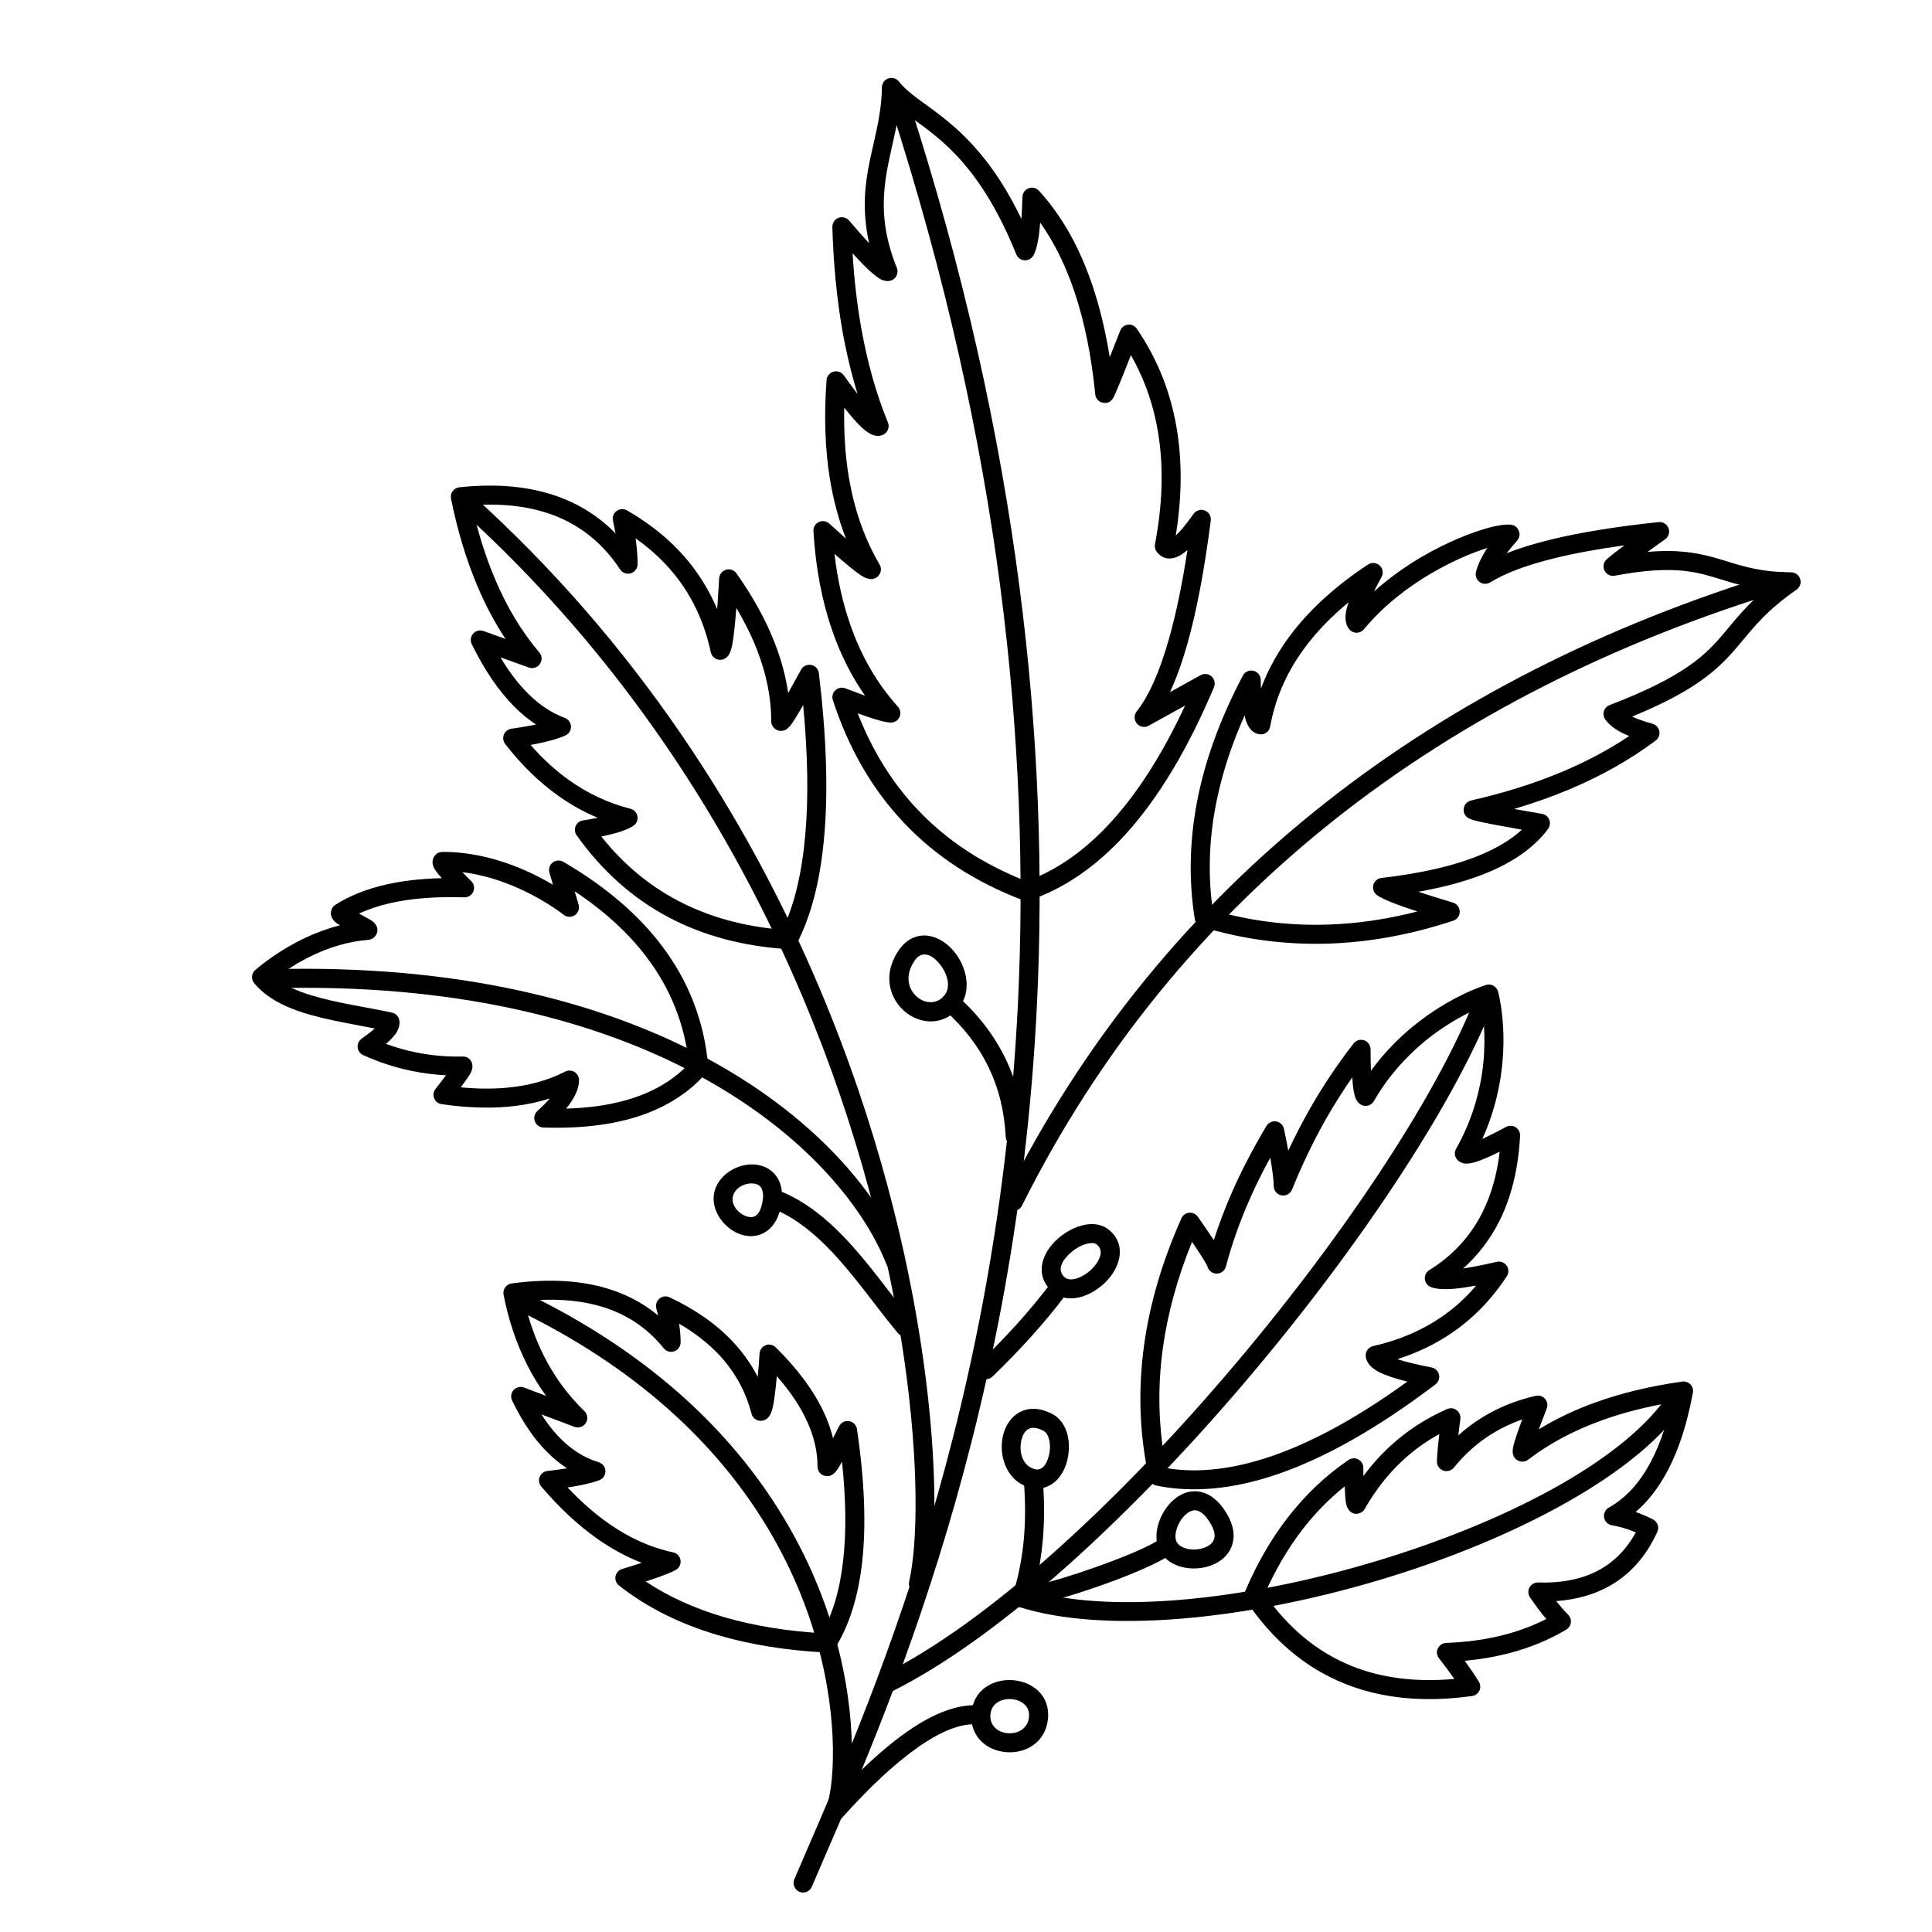 <?xml version="1.0" encoding="UTF-8"?>
<!-- Uploaded to: SVG Repo, www.svgrepo.com, Generator: SVG Repo Mixer Tools -->
<svg fill="#000000" width="800px" height="800px" version="1.1" viewBox="144 144 512 512" xmlns="http://www.w3.org/2000/svg">
 <g fill-rule="evenodd">
  <path d="m380.02 172.2c29.32 90.602 37.004 170.2 33.754 237.54-5.617 115.79-43.555 195.34-59.273 232.3-0.527 1.277 0.078 2.758 1.336 3.305 1.285 0.543 2.769-0.055 3.301-1.332 15.844-37.242 54.031-117.39 59.676-234.04 3.273-67.848-4.461-148.04-34.008-239.33-0.43-1.324-1.84-2.047-3.172-1.621-1.312 0.426-2.043 1.852-1.613 3.172z"/>
  <path d="m414.84 463.5c20.43-40.875 48.516-75.211 83.457-102.77 33.426-26.359 73.152-46.508 118.45-60.254 1.309-0.402 2.066-1.812 1.66-3.141-0.402-1.332-1.812-2.086-3.121-1.68-45.949 13.938-86.203 34.391-120.08 61.117-35.547 28.012-64.086 62.918-84.867 104.47-0.633 1.246-0.129 2.758 1.133 3.379 1.234 0.625 2.746 0.117 3.375-1.125z"/>
  <path d="m534.89 408.58c-10.48 26.648-36.227 65.141-66.402 100.29-29.223 34.059-62.598 64.996-90.309 78.852-1.258 0.621-1.762 2.133-1.133 3.379 0.605 1.242 2.141 1.746 3.375 1.125 28.188-14.082 62.172-45.453 91.895-80.074 30.582-35.641 56.629-74.707 67.258-101.73 0.504-1.293-0.125-2.758-1.434-3.266-1.285-0.508-2.746 0.129-3.25 1.426z"/>
  <path d="m414 569.85c22.824 7.242 60.004 3.379 94.766-6.891 36.426-10.762 70.133-28.594 82.121-47.457 0.73-1.172 0.406-2.731-0.781-3.477-1.156-0.746-2.719-0.398-3.473 0.773-11.562 18.164-44.211 34.965-79.301 45.328-33.68 9.949-69.703 13.938-91.793 6.922-1.336-0.422-2.746 0.316-3.176 1.641-0.402 1.324 0.328 2.742 1.637 3.16z"/>
  <path d="m281.3 491.27c30.961 15.016 50.859 34.172 63.406 53.309 15.543 23.672 19.824 47.273 20.023 62.758 0.102 7.75-0.805 13.383-1.836 15.785-0.504 1.133-0.102 2.457 0.93 3.129 1.035 0.672 2.418 0.488 3.25-0.434 7.481-8.352 14.258-14.637 20.277-18.832 6.074-4.231 11.285-6.328 15.77-6.027 1.387 0.094 2.598-0.953 2.672-2.344 0.102-1.387-0.957-2.586-2.344-2.68-5.34-0.363-11.715 1.852-18.969 6.914-4.609 3.203-9.621 7.562-15.062 13.086 0.25-2.516 0.379-5.426 0.352-8.66-0.199-16.148-4.633-40.77-20.855-65.461-12.949-19.754-33.453-39.574-65.422-55.078-1.234-0.605-2.746-0.082-3.352 1.168-0.602 1.25-0.098 2.762 1.16 3.367z"/>
  <path d="m401.43 598.07c-0.453 6.352 4.309 9.949 9.398 10.285 4.984 0.328 10.176-2.512 10.879-8.711 0.707-6.356-4.156-10.035-9.395-10.387-5.137-0.344-10.43 2.555-10.883 8.812zm5.039 0.359c0.227-3.086 2.973-4.312 5.516-4.144 2.519 0.168 5.039 1.75 4.711 4.801-0.352 3.106-3.023 4.406-5.543 4.242-2.469-0.164-4.91-1.805-4.684-4.898z"/>
  <path d="m414.79 537.37c2.344 1.238 4.434 1.332 6.172 0.789 1.941-0.605 3.551-2.059 4.66-4.031 1.488-2.68 2.039-6.344 1.387-9.414-0.555-2.652-1.965-4.848-4.106-5.977-3.125-1.648-5.746-1.676-7.785-0.898-2.57 0.961-4.383 3.266-5.191 6.129-1.359 4.793 0.277 10.957 4.863 13.402zm2.367-4.453c-2.57-1.359-3.148-4.91-2.391-7.582 0.352-1.246 1.008-2.363 2.113-2.781 0.984-0.371 2.191-0.141 3.68 0.641 0.703 0.371 1.109 1.105 1.359 1.934 0.48 1.527 0.43 3.394-0.074 5.027-0.43 1.453-1.133 2.809-2.367 3.191-0.684 0.203-1.438 0.039-2.32-0.43z"/>
  <path d="m407.05 508.78c3.68-3.57 7.055-7.047 10.102-10.426 3.504-3.875 6.602-7.625 9.297-11.246 0.832-1.117 0.605-2.695-0.531-3.523-1.105-0.828-2.695-0.598-3.5 0.52-2.621 3.504-5.617 7.125-8.992 10.871-3 3.301-6.273 6.699-9.875 10.188-0.984 0.969-1.008 2.566-0.051 3.562 0.984 1 2.57 1.023 3.551 0.055z"/>
  <path d="m422.37 485.85v0.008c1.766 1.801 4.055 2.441 6.5 2.16 2.672-0.309 5.543-1.805 7.785-3.918 4.383-4.148 5.992-10.316 1.184-14.211-1.336-1.082-3.051-1.57-4.914-1.484-2.82 0.129-6.144 1.656-8.664 3.926-4.207 3.785-5.996 9.324-1.891 13.52zm3.602-3.519c-1.938-1.988-0.324-4.461 1.664-6.254 1.387-1.258 3.125-2.227 4.762-2.543 0.855-0.168 1.688-0.203 2.266 0.27v0.004c1.211 0.984 1.234 2.336 0.707 3.606-0.453 1.086-1.234 2.133-2.168 3.027-1.207 1.125-2.644 2.023-4.082 2.414-1.156 0.312-2.316 0.316-3.148-0.523z"/>
  <path d="m394.25 411.61c5.066 4.496 8.969 9.539 11.691 15.137 2.719 5.625 4.254 11.805 4.582 18.543 0.078 1.387 1.262 2.457 2.644 2.387 1.387-0.074 2.469-1.258 2.394-2.644-0.379-7.441-2.09-14.27-5.09-20.48-2.996-6.176-7.277-11.75-12.871-16.711-1.059-0.922-2.644-0.828-3.551 0.215-0.934 1.039-0.832 2.633 0.199 3.555z"/>
  <path d="m397.78 411.43c3.93-4.266 2.621-11.043-1.031-15.375-2.519-2.992-6.047-4.66-9.297-3.996-1.988 0.41-4.004 1.68-5.641 4.316-3.629 5.816-2.191 11.383 1.031 14.797 3.906 4.117 10.48 5.129 14.938 0.258zm-3.703-3.406c-2.266 2.469-5.59 1.77-7.555-0.316-1.918-2-2.547-5.269-0.43-8.676 0.707-1.164 1.484-1.855 2.367-2.035 1.613-0.328 3.199 0.828 4.434 2.309 2.09 2.473 3.402 6.281 1.184 8.719z"/>
  <path d="m415.32 536.3c0.426 5.398 0.453 10.535 0.023 15.414-0.48 5.301-1.461 10.293-2.973 14.969-0.25 0.828-0.074 1.738 0.48 2.402 0.578 0.664 1.434 0.988 2.289 0.863 5.469-0.809 15.52-3.844 24.184-7.082 7.156-2.676 13.375-5.547 15.594-7.379 1.082-0.887 1.234-2.477 0.328-3.547-0.883-1.07-2.469-1.219-3.527-0.332-2.394 1.98-10 5.121-17.984 7.922-5.418 1.906-11.035 3.629-15.395 4.652 0.984-3.828 1.641-7.84 2.016-12.031 0.453-5.144 0.453-10.562-0.023-16.262-0.102-1.387-1.336-2.418-2.723-2.305-1.383 0.113-2.418 1.332-2.289 2.715z"/>
  <path d="m450.81 553.58c0.703 2.41 2.469 4.137 4.734 5.129 2.746 1.199 6.273 1.266 9.195 0.227 2.922-1.023 5.188-3.09 5.918-5.938 0.555-2.121 0.305-4.781-1.559-7.898-2.094-3.477-4.434-5.109-6.602-5.668-2.293-0.586-4.508-0.059-6.422 1.23-2.269 1.512-4.109 4.129-4.988 6.859-0.707 2.109-0.809 4.269-0.277 6.059zm4.836-1.434c-0.277-0.906-0.125-1.996 0.227-3.066 0.527-1.668 1.613-3.305 2.996-4.227 0.707-0.48 1.539-0.758 2.371-0.539 1.207 0.309 2.367 1.418 3.523 3.371 0.957 1.613 1.312 2.945 1.035 4.047-0.328 1.242-1.461 2.008-2.723 2.453-1.762 0.621-3.879 0.625-5.516-0.09-0.883-0.391-1.637-1.004-1.914-1.949z"/>
  <path d="m216.48 405.88c47.891-1.211 84.086 8.281 110.26 21.855 29.395 15.246 46.023 35.586 52.219 51.418 0.504 1.293 1.965 1.934 3.25 1.43 1.309-0.504 1.938-1.969 1.434-3.262-6.473-16.598-23.777-38.074-54.586-54.059-26.754-13.875-63.73-23.66-112.7-22.422-1.383 0.035-2.492 1.191-2.445 2.582 0.027 1.391 1.188 2.492 2.57 2.457z"/>
  <path d="m265.18 278.38c43.934 39.434 72.852 85.684 91.414 129.58 29.828 70.566 32.902 135.02 28.34 155.17-0.301 1.355 0.531 2.707 1.891 3.012 1.359 0.309 2.719-0.543 3.023-1.898 4.66-20.543 1.789-86.305-28.617-158.25-18.816-44.504-48.141-91.387-92.699-131.37-1.035-0.93-2.621-0.844-3.555 0.191-0.93 1.035-0.855 2.629 0.203 3.559z"/>
  <path d="m349.72 464.68c5.414 2.379 10.074 6.219 14.332 10.652 6.574 6.848 12.168 15.086 17.859 21.914 0.883 1.066 2.469 1.215 3.555 0.324 1.059-0.891 1.207-2.481 0.301-3.547-5.742-6.914-11.41-15.246-18.086-22.18-4.711-4.922-9.926-9.141-15.945-11.777-1.262-0.559-2.746 0.023-3.324 1.297-0.555 1.273 0.023 2.758 1.309 3.316z"/>
  <path d="m350.95 463.74c0.754-3.746 0.023-6.387-1.285-8.137-1.309-1.754-3.223-2.731-5.391-2.969-4.484-0.496-9.824 2.469-10.957 7.242-1.133 4.781 2.57 9.781 6.953 11.254 2.062 0.691 4.231 0.629 6.121-0.367 1.988-1.043 3.777-3.176 4.559-7.023zm-4.938-0.992c-0.379 1.871-1.008 3.051-1.965 3.559-0.68 0.355-1.461 0.293-2.191 0.047-2.141-0.719-4.184-2.984-3.629-5.309 0.555-2.352 3.301-3.644 5.492-3.402 0.758 0.082 1.461 0.359 1.891 0.961 0.652 0.887 0.781 2.254 0.402 4.144z"/>
  <path d="m294.27 533.12c-1.535 0.25-3.273 0.484-5.215 0.703-0.906 0.105-1.711 0.715-2.039 1.582-0.352 0.863-0.176 1.848 0.43 2.559 4.836 5.684 9.848 10.312 14.961 13.906 3.805 2.664 7.707 4.758 11.664 6.289-1.512 0.5-3.25 1.043-5.191 1.637-0.906 0.27-1.586 1.02-1.762 1.941-0.176 0.922 0.176 1.867 0.934 2.445 7.305 5.762 16.047 10.152 26.246 13.156 8.539 2.516 18.113 4.055 28.719 4.606 0.93 0.047 1.789-0.402 2.266-1.172 3.754-5.953 6.172-13.578 7.207-22.902 1.082-9.797 0.629-21.508-1.387-35.133-0.152-1.09-1.008-1.945-2.09-2.121-1.086-0.176-2.141 0.375-2.644 1.359-0.582 1.164-1.109 2.219-1.613 3.164-0.555-2.289-1.359-4.586-2.445-6.891-2.644-5.664-6.875-11.402-12.746-17.195-0.68-0.691-1.738-0.914-2.644-0.566-0.93 0.348-1.562 1.203-1.637 2.188-0.152 2.348-0.301 4.418-0.48 6.203-1.762-3.414-4.004-6.562-6.723-9.445-4.309-4.551-9.852-8.441-16.652-11.641-0.883-0.418-1.914-0.285-2.672 0.344-0.754 0.633-1.082 1.641-0.828 2.59 0.176 0.645 0.324 1.277 0.477 1.891-4.258-3.543-9.246-6.066-14.938-7.57-6.879-1.812-14.836-2.137-23.879-0.922-0.707 0.094-1.312 0.465-1.715 1.031-0.402 0.562-0.555 1.27-0.43 1.953 1.336 6.805 3.426 12.996 6.25 18.578 1.461 2.906 3.148 5.644 5.012 8.219 0 0.004-5.844-2.199-5.844-2.199-0.957-0.363-2.039-0.102-2.746 0.66-0.68 0.758-0.855 1.863-0.402 2.793 3.047 6.32 6.574 11.273 10.578 14.883 1.285 1.164 2.621 2.188 3.981 3.078zm29.699-38.328c4.082 2.371 7.559 5.07 10.457 8.105 4.254 4.508 7.176 9.762 8.738 15.754 0.328 1.324 1.664 2.133 3 1.824 0.555-0.129 1.207-0.441 1.738-1.227 0.25-0.363 0.551-1 0.805-1.953 0.402-1.559 0.781-4.422 1.16-8.594 2.594 2.957 4.734 5.891 6.398 8.812 2.894 5.082 4.383 10.102 4.383 15.07 0 0.195 0 0.391 0.051 0.582 0.352 1.434 1.309 1.895 2.242 2 0.453 0.055 1.082 0.023 1.762-0.438 0.277-0.172 0.73-0.594 1.285-1.398 0.277-0.449 0.68-1.098 1.156-1.945 1.035 9.805 1.16 18.449 0.328 25.93-0.855 7.805-2.746 14.316-5.691 19.512-9.574-0.59-18.262-2.027-26.074-4.324-7.731-2.281-14.609-5.406-20.578-9.391 1.535-0.504 2.871-0.957 4.004-1.371 1.812-0.668 3.148-1.234 3.957-1.684 0.906-0.508 1.41-1.535 1.258-2.578-0.152-1.039-0.934-1.875-1.965-2.09-5.871-1.227-11.562-3.785-17.078-7.648-3.703-2.594-7.332-5.777-10.883-9.543 1.082-0.164 2.09-0.34 3.023-0.52 2.191-0.422 3.981-0.891 5.34-1.391 1.031-0.367 1.688-1.352 1.664-2.438-0.027-1.082-0.758-2.027-1.789-2.34-4.031-1.215-7.66-3.59-10.91-7.09-1.484-1.625-2.922-3.488-4.258-5.586l8.742 3.293c1.109 0.422 2.367 0 3-1.008 0.652-1.008 0.504-2.328-0.355-3.156-4.356-4.211-7.91-9.062-10.703-14.551-2.242-4.453-3.981-9.324-5.215-14.613 7.18-0.723 13.602-0.363 19.219 1.117 7.254 1.91 13.148 5.707 17.711 11.395 0.68 0.836 1.785 1.156 2.793 0.801 1.008-0.352 1.688-1.305 1.688-2.375 0-1.512-0.125-3.16-0.402-4.945z"/>
  <path d="m286.04 336c-1.887 0.406-4.055 0.777-6.523 1.117-0.879 0.125-1.637 0.711-1.988 1.543-0.328 0.832-0.203 1.785 0.352 2.496 4.281 5.543 8.969 10.109 14.031 13.707 3.324 2.375 6.828 4.332 10.504 5.863-1.184 0.238-2.492 0.469-3.93 0.695-0.855 0.133-1.613 0.703-1.938 1.508-0.328 0.805-0.227 1.727 0.277 2.438 6.723 9.453 14.859 16.695 24.383 21.734 9.195 4.863 19.699 7.68 31.512 8.426 1.008 0.062 1.941-0.469 2.394-1.355 3.828-7.383 6.297-16.867 7.305-28.469 1.082-12.098 0.605-26.535-1.41-43.316-0.152-1.086-0.957-1.965-2.039-2.172-1.086-0.203-2.168 0.312-2.695 1.273-1.312 2.414-2.445 4.469-3.402 6.168-0.629-4.402-1.84-8.863-3.602-13.375-2.344-6.016-5.719-12.129-10.102-18.34-0.629-0.871-1.738-1.262-2.746-0.965-1.031 0.297-1.762 1.211-1.84 2.277-0.176 3.121-0.352 5.848-0.527 8.18-1.664-3.934-3.754-7.574-6.273-10.934-4.484-5.992-10.379-11.078-17.633-15.238-0.855-0.492-1.941-0.434-2.746 0.16-0.805 0.59-1.184 1.598-0.957 2.57 0.25 1.164 0.477 2.289 0.68 3.371-4.309-4.398-9.395-7.652-15.266-9.766-7.43-2.688-16.148-3.523-26.148-2.457-0.703 0.074-1.332 0.445-1.762 1.016-0.402 0.574-0.578 1.293-0.43 1.988 1.715 8.52 4.059 16.234 6.981 23.145 2.164 5.117 4.66 9.793 7.453 14.035l-5.816-2.094c-0.984-0.348-2.066-0.074-2.746 0.691-0.68 0.762-0.832 1.867-0.379 2.789 3.426 6.965 7.203 12.496 11.336 16.613 1.812 1.832 3.727 3.391 5.691 4.676zm65.348 54.379c-10.379-0.844-19.648-3.414-27.812-7.731-7.758-4.09-14.484-9.75-20.227-16.969 1.207-0.242 2.293-0.492 3.25-0.742 2.441-0.641 4.18-1.367 5.238-2.082 0.832-0.555 1.258-1.539 1.082-2.519-0.148-0.977-0.879-1.766-1.863-2.012-5.82-1.48-11.234-4.004-16.223-7.562-3.629-2.574-7.027-5.691-10.227-9.348 1.359-0.238 2.57-0.492 3.703-0.754 2.266-0.535 4.106-1.121 5.516-1.746 0.934-0.414 1.539-1.359 1.488-2.383-0.027-1.027-0.684-1.934-1.641-2.285-3.473-1.277-6.723-3.445-9.773-6.484-2.594-2.578-5.012-5.769-7.277-9.566l7.531 2.707c1.082 0.387 2.293 0 2.922-0.938 0.656-0.938 0.605-2.195-0.152-3.066-4.684-5.512-8.613-12.039-11.789-19.574-2.469-5.867-4.508-12.34-6.094-19.422 7.984-0.562 15.012 0.234 21.109 2.434 7.531 2.711 13.574 7.578 18.188 14.57 0.629 0.93 1.762 1.344 2.82 1.023 1.082-0.32 1.812-1.301 1.812-2.41 0-1.953-0.152-4.09-0.477-6.414-0.027-0.145-0.051-0.293-0.051-0.438 4.457 3.152 8.238 6.769 11.309 10.855 4.184 5.578 7.055 12.027 8.617 19.348 0.148 0.68 0.578 1.273 1.184 1.629 0.578 0.363 1.309 0.457 1.965 0.27 0.453-0.129 0.98-0.391 1.434-0.941 0.305-0.383 0.758-1.254 1.059-2.715 0.379-1.871 0.758-5.203 1.133-10.004 2.191 3.707 4.031 7.375 5.441 11.008 2.519 6.441 3.805 12.758 3.805 18.957 0 0.164 0 0.324 0.027 0.48 0.148 0.695 0.477 1.141 0.805 1.445 0.527 0.48 1.16 0.734 1.914 0.688 0.379-0.023 0.883-0.129 1.438-0.523 0.277-0.203 0.781-0.68 1.359-1.523 0.656-0.934 1.637-2.531 2.922-4.785 1.234 13.066 1.438 24.535 0.555 34.406-0.883 10.07-2.871 18.449-6.019 25.117z"/>
  <path d="m234.12 389.21c-3.176 0.793-6.121 1.895-8.793 3.125-6.777 3.117-11.688 7.039-13.629 8.672-1.059 0.879-1.207 2.441-0.352 3.512 2.418 2.988 5.918 5.176 10.102 6.82 6.398 2.527 14.457 3.769 21.863 5.219-0.879 0.797-2.039 1.691-3.477 2.695-0.73 0.52-1.133 1.398-1.055 2.297 0.074 0.902 0.652 1.688 1.461 2.062 4.207 1.898 8.512 3.301 12.922 4.203 2.973 0.609 5.996 0.992 9.043 1.148-0.758 0.996-1.664 2.195-2.769 3.598-0.555 0.703-0.707 1.656-0.379 2.492 0.328 0.836 1.082 1.43 1.988 1.559 6.398 0.934 12.293 1.152 17.684 0.664 3.93-0.359 7.582-1.086 10.984-2.184-0.883 1.039-1.988 2.148-3.301 3.328-0.754 0.691-1.031 1.77-0.68 2.734s1.262 1.617 2.293 1.652c10.758 0.352 19.875-0.918 27.383-3.758 6.348-2.41 11.586-5.953 15.668-10.598 0.453-0.52 0.68-1.199 0.605-1.887-1.035-11.867-5.164-22.547-12.371-32.035-6.297-8.297-14.961-15.684-26.02-22.141-0.883-0.52-1.992-0.445-2.824 0.191-0.805 0.633-1.156 1.699-0.855 2.691l0.934 3.207c-2.746-1.641-6.348-3.519-10.555-5.109-5.391-2.043-11.766-3.606-18.59-3.606-1.438 0-2.168 0.766-2.547 1.625-0.227 0.527-0.477 1.559 0.305 2.894 0.324 0.535 0.957 1.355 1.938 2.445-5.465 0.125-10.402 0.691-14.812 1.691-5.164 1.18-9.621 2.965-13.352 5.332-0.754 0.48-1.082 1.117-1.207 1.77-0.125 0.668-0.051 1.906 1.258 2.953 0.277 0.219 0.656 0.469 1.137 0.734zm32.418-14.082c4.234 0.523 8.188 1.633 11.664 2.957 9.094 3.438 15.141 8.324 15.141 8.324 0.855 0.695 2.062 0.75 2.973 0.141 0.906-0.609 1.332-1.746 1.031-2.801l-1.059-3.555c7.836 5.215 14.184 11.008 19.02 17.383 6.398 8.426 10.152 17.875 11.262 28.34v0.004c-4.309 4.566-9.977 7.797-16.98 9.727-4.609 1.277-9.801 1.984-15.566 2.144 0.453-0.539 0.855-1.059 1.184-1.562 1.562-2.246 2.242-4.273 2.242-6 0-0.879-0.48-1.695-1.211-2.152-0.754-0.457-1.688-0.492-2.469-0.09-4.535 2.328-9.699 3.746-15.492 4.269-3.805 0.344-7.859 0.309-12.168-0.105 1.234-1.648 2.066-2.84 2.496-3.562 0.957-1.652 0.527-2.852 0.328-3.215-0.43-0.828-1.16-1.406-2.344-1.383-4.231 0.09-8.363-0.281-12.418-1.109-2.672-0.547-5.289-1.297-7.887-2.242 1.184-1.023 2.016-1.926 2.57-2.691 0.957-1.395 1.16-2.637 0.957-3.602-0.176-0.996-0.93-1.781-1.938-1.996-6.852-1.492-14.664-2.531-21.312-4.566-3.703-1.129-7.027-2.539-9.496-4.613 2.316-1.766 5.894-4.203 10.352-6.262 4.055-1.863 8.844-3.418 14.059-3.828 1.207-0.098 1.762-0.715 2.039-1.098 0.43-0.566 0.578-1.207 0.477-1.934-0.074-0.398-0.402-1.379-1.609-2.144-0.605-0.375-1.965-1.113-3.25-1.797 2.469-1.16 5.238-2.082 8.289-2.777 5.59-1.273 12.141-1.773 19.598-1.527 1.055 0.035 1.988-0.574 2.418-1.531 0.402-0.957 0.176-2.066-0.582-2.793-0.828-0.809-1.609-1.613-2.316-2.352z"/>
  <path d="m374.33 208.47c-1.512-1.641-3.273-3.648-5.312-6.023-0.68-0.812-1.816-1.098-2.824-0.715-0.98 0.383-1.637 1.355-1.609 2.422 0.277 9.723 1.156 18.805 2.617 27.238 1.059 5.992 2.418 11.66 4.059 17.008-1.086-1.418-2.32-3.07-3.652-4.945-0.633-0.863-1.715-1.246-2.723-0.957-1.031 0.285-1.762 1.18-1.84 2.234-0.703 9.555-0.402 18.332 0.906 26.336 0.934 5.602 2.344 10.82 4.234 15.668-1.309-1.16-2.769-2.484-4.41-3.977-0.754-0.691-1.863-0.855-2.793-0.418-0.934 0.445-1.488 1.402-1.414 2.426 0.582 9.746 2.269 18.559 5.016 26.441 2.191 6.312 5.086 12.031 8.664 17.164-1.535-0.555-3.273-1.207-5.238-1.965-0.906-0.355-1.914-0.148-2.621 0.516-0.73 0.672-0.98 1.688-0.68 2.613 4.207 12.867 10.48 23.711 18.867 32.535 8.391 8.871 18.895 15.715 31.512 20.5 0.555 0.211 1.16 0.223 1.715 0.031 9.168-3.109 17.66-8.918 25.441-17.465 8.691-9.547 16.527-22.551 23.477-39.031 0.406-0.992 0.152-2.133-0.652-2.852-0.781-0.719-1.965-0.848-2.898-0.328l-8.109 4.496c1.637-3.555 3.172-7.762 4.559-12.625 2.492-8.77 4.559-19.719 6.246-32.852 0.152-1.148-0.504-2.246-1.586-2.664-1.082-0.422-2.293-0.055-2.973 0.887-1.891 2.641-3.402 4.578-4.711 5.715 1.535-9.512 1.688-18.387 0.504-26.637-1.484-10.363-5.09-19.734-10.832-28.121-0.527-0.77-1.434-1.191-2.367-1.082-0.906 0.105-1.715 0.715-2.039 1.586-1.059 2.691-1.992 5.035-2.773 7.031-1.461-9.082-3.625-17.16-6.523-24.238-3.199-7.836-7.281-14.457-12.242-19.875-0.68-0.758-1.766-1.02-2.723-0.66-0.957 0.355-1.609 1.262-1.637 2.289-0.074 2.195-0.148 4.141-0.277 5.832-3.703-7.688-7.531-13.352-11.258-17.723-4.66-5.512-9.172-8.977-13.051-11.82-3.324-2.434-6.172-4.336-8.16-6.859-0.656-0.844-1.789-1.176-2.797-0.832-1.008 0.348-1.688 1.293-1.711 2.363-0.078 10.383-4.109 18.797-4.512 29.336-0.125 3.699 0.152 7.644 1.133 11.996zm41.691 169.07c-11.488-4.488-21.086-10.789-28.793-18.93-6.75-7.125-12.066-15.652-15.918-25.578 1.559 0.562 2.894 1.027 4.027 1.391 2.371 0.754 3.957 1.066 4.738 1.066 1.008 0 1.914-0.582 2.316-1.492 0.402-0.906 0.227-1.969-0.43-2.707-5.516-6.133-9.723-13.379-12.617-21.738-2.016-5.742-3.402-12.004-4.207-18.785 3.246 2.844 5.539 4.723 6.926 5.644s2.445 1.086 2.898 1.055c1.008-0.07 1.66-0.555 2.09-1.223 0.527-0.801 0.527-1.828 0.051-2.648-4.008-6.793-6.727-14.574-8.188-23.34-0.934-5.664-1.309-11.738-1.184-18.219 1.863 2.356 3.426 4.102 4.633 5.242 1.336 1.238 2.469 1.875 3.277 2.098 0.93 0.25 1.711 0.145 2.34-0.137 1.262-0.551 1.84-1.996 1.336-3.258-3.148-7.676-5.516-16.16-7.152-25.453-1.059-6.121-1.816-12.59-2.219-19.406 1.965 2.164 3.578 3.809 4.836 4.938 1.211 1.07 2.168 1.73 2.824 2.043 0.957 0.438 1.738 0.438 2.266 0.312 0.73-0.156 1.359-0.625 1.688-1.281 0.352-0.656 0.402-1.43 0.125-2.117-2.844-7.086-3.652-13.004-3.449-18.352 0.328-8.648 3.074-15.871 4.106-23.914 0.855 0.695 1.789 1.391 2.746 2.102 4.106 3.008 9.195 6.434 14.508 12.695 4.562 5.375 9.273 12.828 13.73 23.859 0.352 0.871 1.16 1.477 2.09 1.566 0.934 0.086 1.84-0.355 2.367-1.148 0.555-0.883 1.109-2.586 1.488-5.156 0.152-1.059 0.277-2.289 0.379-3.691 3.727 5.227 6.773 11.395 9.145 18.492 2.644 7.883 4.457 16.898 5.465 27.043 0.074 0.781 0.527 1.48 1.184 1.891 0.352 0.211 2.394 1.145 3.629-1.031 0.148-0.246 0.402-0.789 0.754-1.633 0.758-1.73 2.043-4.938 3.879-9.613 3.805 6.66 6.273 13.941 7.406 21.844 1.262 8.684 0.906 18.105-1.031 28.273-0.125 0.73 0.051 1.48 0.527 2.055 1.312 1.645 3.074 2.156 5.266 1.301 0.805-0.309 1.762-0.918 2.82-1.844-1.41 9.16-3.047 17.051-4.938 23.668-2.441 8.59-5.262 14.984-8.539 19.137-0.73 0.941-0.703 2.277 0.078 3.191 0.754 0.914 2.09 1.152 3.121 0.57l9.648-5.344c-5.894 12.676-12.418 22.941-19.547 30.77-6.902 7.586-14.383 12.863-22.496 15.793z"/>
  <path d="m508.09 300.79c0.582-1.176 1.262-2.461 2.016-3.852 0.582-1.012 0.379-2.281-0.477-3.07-0.859-0.789-2.141-0.891-3.102-0.254-8.184 5.398-14.758 11.297-19.773 17.68-3.754 4.785-6.598 9.844-8.59 15.176-0.023-0.715-0.051-1.473-0.051-2.269 0-1.152-0.805-2.152-1.914-2.43-1.133-0.273-2.293 0.25-2.82 1.27-5.594 10.586-9.496 20.965-11.688 31.145-2.445 11.383-2.797 22.52-1.059 33.402 0.176 0.949 0.855 1.73 1.762 2.012 10.957 3.332 22.145 4.82 33.531 4.469 10.855-0.332 21.938-2.356 33.176-6.066 1.055-0.344 1.762-1.324 1.738-2.426 0-1.098-0.73-2.062-1.789-2.375-3.578-1.078-6.652-2.035-9.172-2.871 7.18-1.277 13.328-2.996 18.465-5.144 7.207-3.008 12.469-6.879 15.922-11.527 0.504-0.703 0.629-1.625 0.301-2.438s-1.059-1.395-1.914-1.543c-2.82-0.477-5.289-0.906-7.43-1.293 5.164-1.523 10.051-3.254 14.684-5.195 8.543-3.598 16.176-7.914 22.875-12.945 0.781-0.574 1.133-1.539 0.957-2.484-0.176-0.941-0.883-1.703-1.812-1.957-2.144-0.59-3.957-1.219-5.391-1.902 8.086-3.324 13.602-6.312 17.707-9.141 5.062-3.508 8.035-6.785 10.883-10.207 3.578-4.258 7.004-8.762 14.988-14.297 0.906-0.629 1.285-1.766 0.957-2.812-0.328-1.051-1.285-1.77-2.394-1.773-7.379-0.047-11.965-1.355-16.223-2.668-3.652-1.121-7.078-2.234-11.66-2.727-2.848-0.305-6.121-0.367-10.152-0.02 1.359-1.008 2.922-2.117 4.633-3.34 0.934-0.664 1.312-1.875 0.906-2.945-0.426-1.07-1.484-1.73-2.617-1.613-11.336 1.195-20.91 2.75-28.691 4.66-4.434 1.082-8.289 2.281-11.59 3.594 0.758-1.008 1.488-1.852 1.992-2.438 0.375-0.438 0.652-0.75 0.781-0.902 1.559-1.891-0.152-3.57-0.355-3.727-0.301-0.234-0.68-0.391-1.059-0.461-0.98-0.184-3.047-0.027-5.816 0.695-4.484 1.172-11.211 3.762-18.238 7.906-4.184 2.477-8.488 5.504-12.496 9.105zm66.379-12.266c-2.219 1.66-3.781 2.887-4.66 3.688-0.855 0.75-1.109 1.973-0.605 2.992 0.504 1.016 1.613 1.578 2.719 1.367 8.266-1.559 13.883-1.762 18.34-1.289 4.207 0.453 7.356 1.504 10.707 2.535 3.148 0.973 6.473 1.934 10.781 2.465-4.812 4.066-7.609 7.617-10.48 11.035-2.594 3.113-5.266 6.106-9.898 9.293-4.535 3.133-10.906 6.438-20.809 10.246-0.73 0.277-1.285 0.871-1.512 1.613-0.227 0.734-0.098 1.539 0.355 2.172 0.855 1.242 2.289 2.457 4.406 3.535 0.605 0.301 1.234 0.59 1.941 0.875-5.367 3.598-11.312 6.762-17.812 9.492-7.328 3.078-15.363 5.606-24.105 7.586-1.059 0.246-1.863 1.156-1.941 2.25-0.051 0.547-0.023 1.816 1.512 2.582 0.328 0.152 1.008 0.391 2.117 0.652 2.066 0.496 5.996 1.246 11.789 2.258-2.797 2.586-6.449 4.797-10.906 6.664-6.879 2.871-15.645 4.902-26.324 6.133-0.984 0.113-1.816 0.809-2.117 1.77-0.277 0.961 0.027 2.004 0.781 2.652 0.73 0.613 2.695 1.598 5.996 2.789 1.359 0.496 2.996 1.055 4.887 1.668-8.062 2.078-16.023 3.242-23.883 3.484-10.301 0.316-20.43-0.953-30.352-3.809-1.387-9.777-0.984-19.77 1.234-29.973 1.535-7.117 3.93-14.332 7.203-21.648 0.102 0.555 0.227 1.039 0.379 1.457 0.855 2.566 2.418 3.469 3.777 3.551 1.285 0.078 2.394-0.816 2.621-2.074 1.434-7.981 4.809-15.355 10.125-22.137 2.949-3.777 6.5-7.367 10.656-10.773-0.301 0.832-0.504 1.574-0.629 2.227-0.504 2.414 0.023 4.043 0.855 4.977 0.477 0.551 1.184 0.867 1.914 0.855s1.438-0.348 1.914-0.914c5.164-6.242 11.562-11.125 17.711-14.746 5.59-3.293 10.957-5.547 14.988-6.812-1.262 1.922-2.445 4.16-3 6.379-0.25 0.996 0.152 2.035 0.957 2.641 0.832 0.602 1.941 0.641 2.824 0.105 4.027-2.492 9.746-4.617 17.129-6.43 5.312-1.297 11.434-2.426 18.414-3.383z"/>
  <path d="m507.31 427.77c-0.051-1.59-0.098-3.488-0.098-5.695 0-1.074-0.684-2.031-1.688-2.383-1.008-0.348-2.144-0.012-2.797 0.836-4.332 5.547-8.262 11.445-11.816 17.695-1.938 3.457-3.777 7.023-5.516 10.699-0.301-1.723-0.68-3.641-1.133-5.758-0.203-1.016-1.035-1.797-2.043-1.969-1.031-0.168-2.062 0.301-2.594 1.191-3.5 5.859-6.523 11.66-9.066 17.398-1.891 4.32-3.527 8.609-4.887 12.863-1.109-1.684-2.519-3.75-4.234-6.195-0.527-0.746-1.41-1.152-2.316-1.062-0.883 0.086-1.688 0.652-2.039 1.484-5.09 11.414-8.391 22.645-9.902 33.688-1.637 11.949-1.207 23.68 1.312 35.195 0.199 0.977 0.957 1.734 1.938 1.934 9.723 1.996 20.504 0.992 32.344-3.094 12.648-4.363 26.527-12.258 41.641-23.723 0.781-0.598 1.16-1.605 0.934-2.57-0.227-0.969-0.984-1.711-1.965-1.906-3.856-0.77-6.902-1.484-9.094-2.203 5.215-1.652 9.949-3.918 14.207-6.789 5.816-3.926 10.754-8.98 14.812-15.176 0.578-0.859 0.555-1.977-0.027-2.82-0.605-0.844-1.637-1.246-2.644-1.012-3.477 0.805-6.449 1.395-8.891 1.762 3.981-3.547 7.152-7.734 9.598-12.559 3.199-6.398 5.035-13.93 5.488-22.602 0.051-0.91-0.402-1.77-1.156-2.258-0.758-0.488-1.738-0.523-2.543-0.098-2.496 1.344-4.613 2.406-6.301 3.184 2.598-5.727 4.059-11.277 4.84-16.309 2.039-13.16-0.684-22.773-0.684-22.773-0.199-0.648-0.629-1.199-1.207-1.523-0.605-0.328-1.309-0.402-1.941-0.207 0 0-9.52 2.828-19.598 11.16-3.727 3.07-7.508 6.891-10.934 11.594zm-54.234 105.29c-2.09-10.418-2.391-21.02-0.906-31.805 1.285-9.254 3.856-18.641 7.734-28.16 0.68 1 1.285 1.906 1.812 2.715 1.309 2.023 2.117 3.332 2.316 3.973 0.355 1.062 1.363 1.77 2.469 1.742 1.109-0.031 2.094-0.797 2.371-1.875 1.559-5.875 3.652-11.816 6.297-17.82 1.609-3.648 3.426-7.324 5.465-11.02 0.102 0.707 0.227 1.375 0.328 2.004 0.379 2.426 0.578 4.258 0.578 5.492 0 1.207 0.859 2.246 2.043 2.477 1.184 0.227 2.367-0.414 2.82-1.535 2.621-6.496 5.594-12.676 8.891-18.535 2.219-3.879 4.562-7.613 7.078-11.211 0.051 1.215 0.152 2.227 0.277 3.043 0.18 1.242 0.43 2.129 0.68 2.672 0.328 0.723 0.781 1.16 1.16 1.422 0.578 0.395 1.285 0.531 1.992 0.375 0.68-0.156 1.258-0.59 1.609-1.199 3.879-6.742 8.691-11.887 13.352-15.75 6.121-5.059 11.992-7.91 15.242-9.25 0.578 3.465 1.234 9.988 0.023 17.941-0.934 5.984-2.922 12.77-6.828 19.676-0.578 0.996-0.375 2.246 0.43 3.047 0.453 0.434 1.109 0.812 2.066 0.883 0.68 0.047 1.711-0.09 3.074-0.547 1.434-0.484 3.449-1.352 5.992-2.613-0.73 6.059-2.238 11.441-4.609 16.145-3.172 6.328-7.859 11.406-14.055 15.246-0.805 0.496-1.262 1.398-1.184 2.336 0.074 0.938 0.656 1.758 1.535 2.125 1.184 0.508 3.301 0.746 6.375 0.469 1.586-0.148 3.5-0.426 5.691-0.828-2.797 3.309-5.969 6.156-9.52 8.539-5.164 3.484-11.086 5.977-17.785 7.496-1.16 0.258-1.965 1.277-1.965 2.453 0 1.34 0.879 3.078 3.527 4.43 1.637 0.828 4.129 1.68 7.504 2.523-12.898 9.34-24.836 15.918-35.82 19.707-10.227 3.527-19.574 4.625-28.062 3.219z"/>
  <path d="m551.8 522.79c0.578-1.562 1.285-3.402 2.09-5.516 0.352-0.867 0.176-1.852-0.426-2.559-0.605-0.707-1.562-1.016-2.469-0.812-5.191 1.184-9.902 3.094-14.184 5.723-2.242 1.383-4.359 2.969-6.324 4.754 0.125-1.289 0.305-2.738 0.531-4.344 0.098-0.902-0.277-1.793-1.008-2.336-0.73-0.543-1.688-0.652-2.519-0.285-5.668 2.492-10.68 5.773-15.09 9.832-2.57 2.367-4.938 5.004-7.078 7.906 0-0.68 0-1.406-0.027-2.184 0-0.93-0.527-1.781-1.332-2.211-0.832-0.434-1.816-0.375-2.598 0.148-6.144 4.195-11.559 9.352-16.27 15.484-4.336 5.629-8.039 12.082-11.137 19.359-0.352 0.785-0.25 1.684 0.227 2.391 7.027 10.504 15.719 17.824 26.047 22 9.801 3.973 21.086 5.102 33.883 3.324 0.832-0.117 1.562-0.652 1.938-1.422 0.355-0.77 0.305-1.672-0.148-2.398-0.906-1.465-1.965-3.051-3.199-4.758-0.176-0.25-0.355-0.504-0.531-0.758 4.059-0.367 7.887-1.023 11.539-1.957 5.59-1.441 10.73-3.547 15.367-6.312 0.652-0.395 1.105-1.074 1.207-1.84 0.102-0.766-0.152-1.535-0.703-2.086-1.059-1.074-2.094-2.262-3.125-3.559-0.027-0.02-0.027-0.043-0.051-0.062 5.289-0.391 9.926-1.695 13.906-3.883 5.566-3.07 9.898-7.883 12.898-14.477 0.551-1.23 0.047-2.688-1.16-3.297-1.539-0.773-3.074-1.43-4.586-1.969 2.695-2.301 5.09-5.184 7.18-8.66 3.578-5.894 6.246-13.535 7.984-22.938 0.152-0.797-0.074-1.617-0.652-2.203-0.555-0.586-1.363-0.867-2.168-0.754-8.387 1.184-16.02 3.019-22.922 5.492-5.519 1.98-10.531 4.367-15.09 7.164zm-72.676 43.676c2.82-6.352 6.121-12.023 9.949-17.008 3.379-4.383 7.129-8.234 11.289-11.551 0.074 2 0.176 3.418 0.301 4.25 0.227 1.484 0.883 2.191 1.184 2.422 0.883 0.711 1.812 0.77 2.769 0.293 0.453-0.223 0.832-0.574 1.059-1.008 2.848-4.988 6.223-9.293 10.152-12.914 2.898-2.68 6.098-4.984 9.621-6.914-0.176 1.371-0.301 2.559-0.402 3.566-0.148 1.77-0.25 3.016-0.25 3.746 0 1.062 0.68 2.016 1.688 2.371 1.008 0.359 2.117 0.043 2.797-0.781 2.973-3.66 6.371-6.672 10.199-9.027 2.469-1.523 5.117-2.773 7.938-3.754-1.211 3.215-1.965 5.473-2.293 6.773-0.301 1.152-0.277 1.918-0.203 2.269 0.203 1.066 0.809 1.586 1.387 1.875 0.855 0.445 1.891 0.352 2.672-0.242 5.59-4.297 12.141-7.777 19.621-10.465 5.594-2.012 11.715-3.578 18.363-4.695-1.586 7.125-3.777 13.047-6.625 17.754-2.719 4.531-6.043 7.906-9.973 10.09-0.934 0.52-1.438 1.57-1.262 2.621 0.176 1.055 0.984 1.883 2.043 2.066 1.461 0.254 2.922 0.637 4.406 1.148 0.629 0.227 1.285 0.477 1.965 0.754-2.418 4.387-5.641 7.703-9.648 9.91-4.457 2.453-9.875 3.547-16.246 3.363-0.957-0.027-1.816 0.477-2.293 1.301-0.453 0.824-0.402 1.836 0.125 2.621 1.008 1.504 2.043 2.906 3.047 4.203 0.43 0.531 0.859 1.039 1.285 1.535-3.5 1.797-7.277 3.211-11.336 4.25-4.711 1.211-9.773 1.91-15.215 2.106-0.957 0.031-1.789 0.594-2.191 1.453-0.402 0.859-0.301 1.871 0.305 2.617 1.184 1.535 2.293 2.988 3.273 4.359 0.277 0.379 0.527 0.746 0.781 1.113-10.176 0.918-19.27-0.219-27.281-3.465-9.043-3.664-16.703-10.012-23-19.008z"/>
 </g>
</svg>